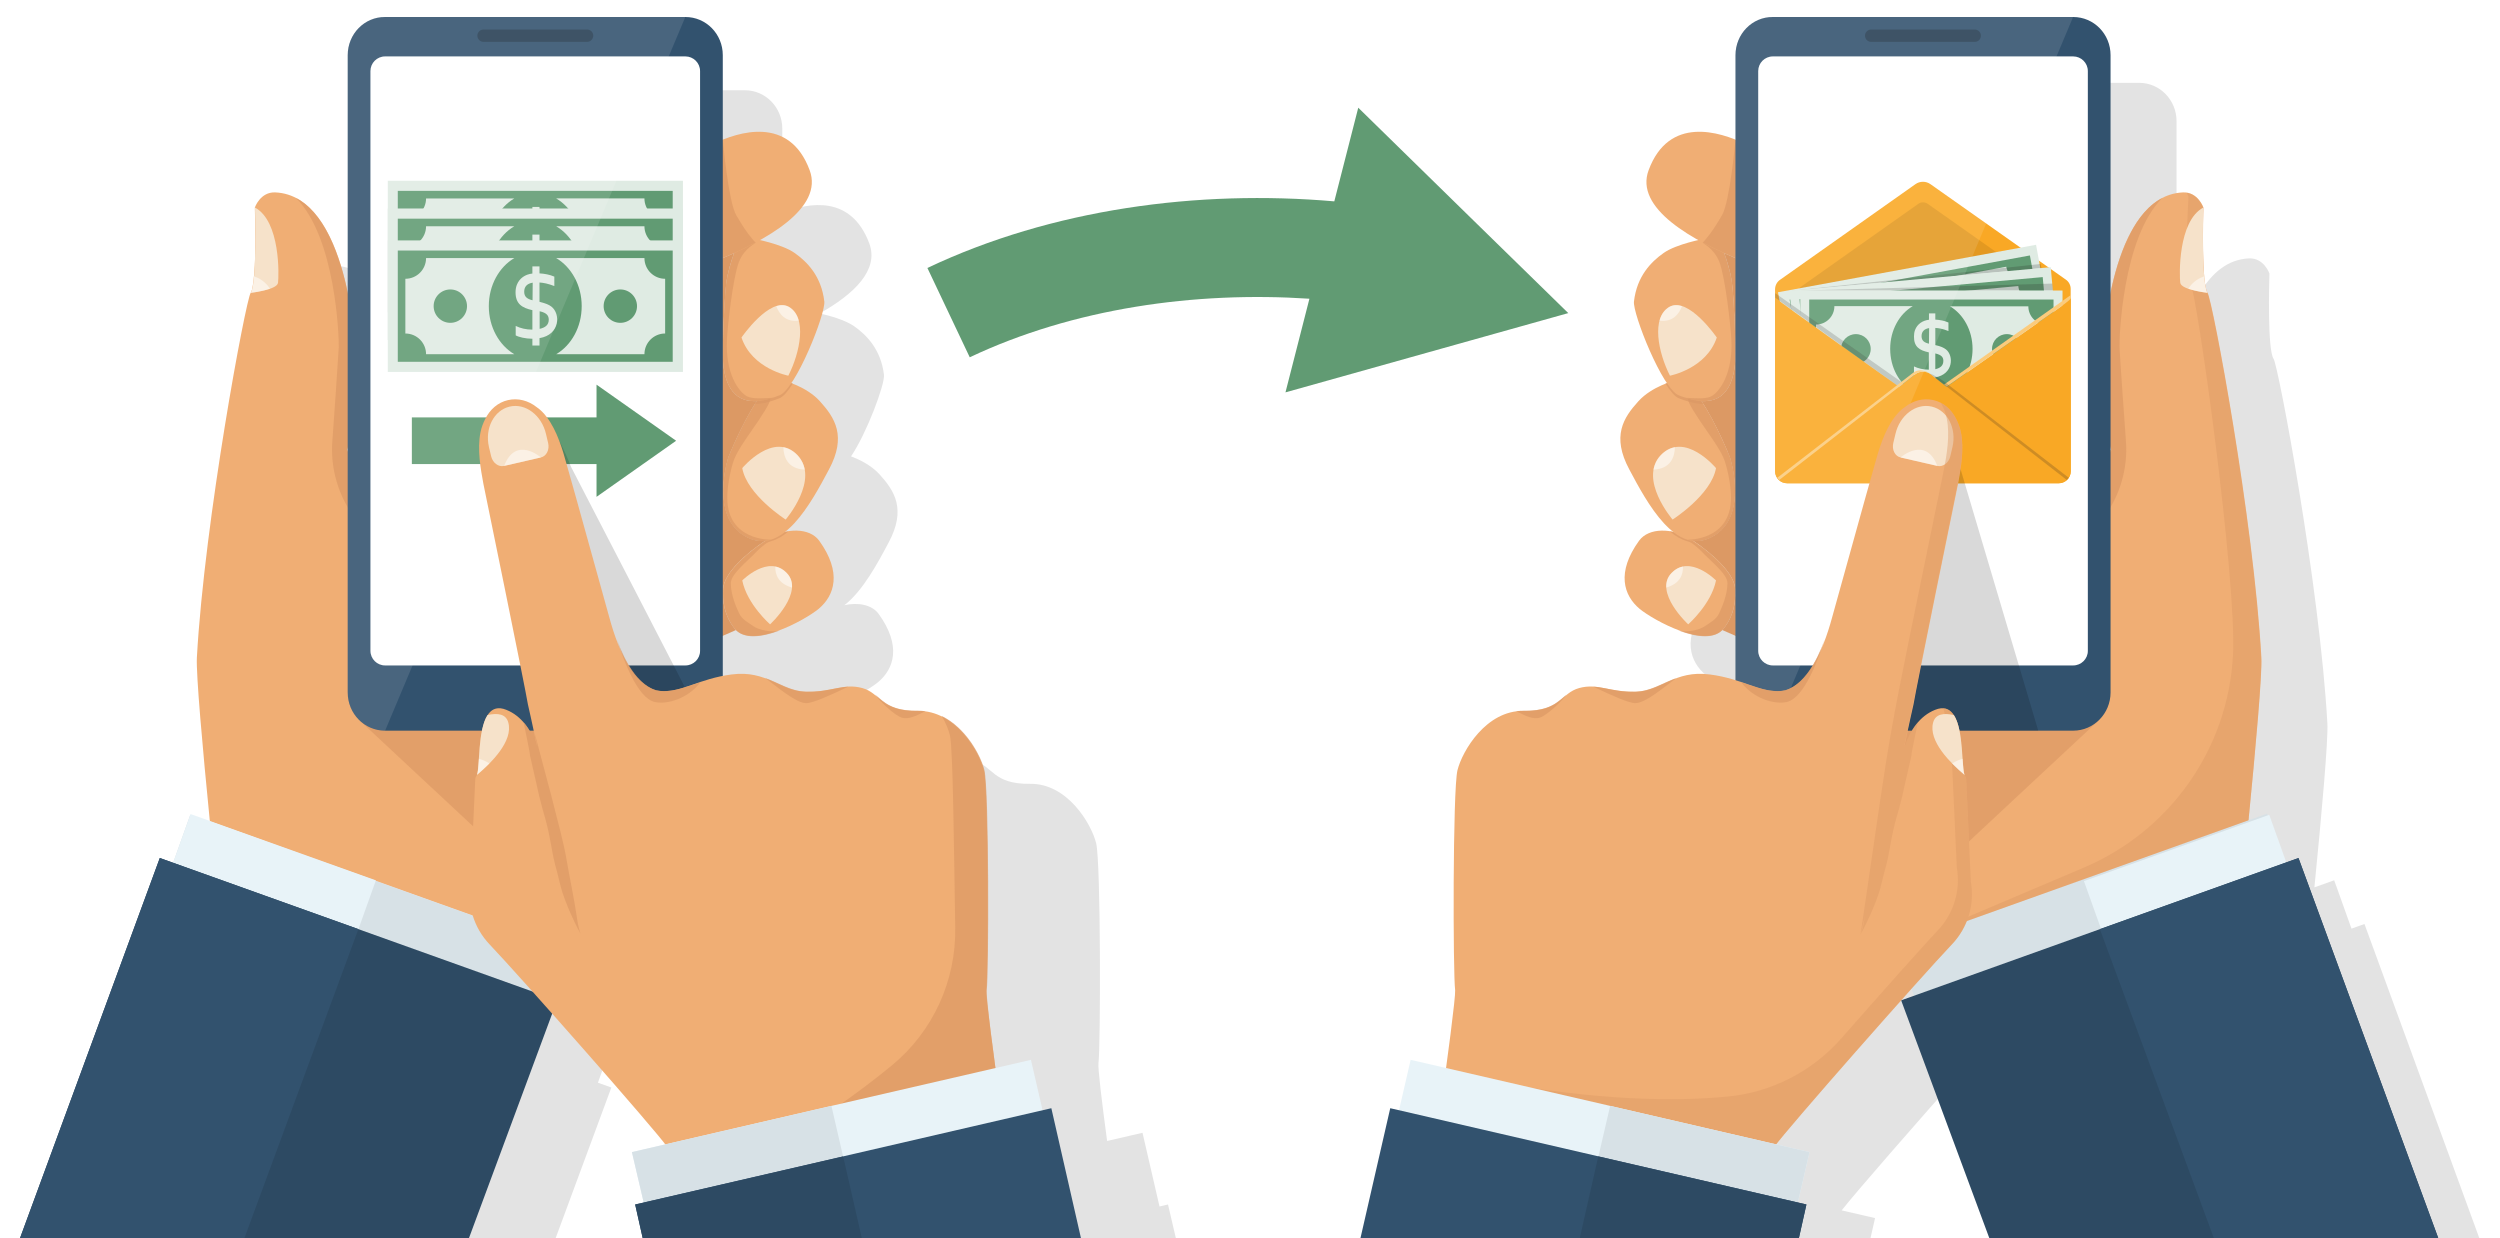 <?xml version="1.0" encoding="utf-8"?>
<!-- Generator: Adobe Illustrator 25.0.0, SVG Export Plug-In . SVG Version: 6.00 Build 0)  -->
<svg version="1.1" id="Ńëîé_1" xmlns="http://www.w3.org/2000/svg" xmlns:xlink="http://www.w3.org/1999/xlink" x="0px" y="0px"
	 viewBox="0 0 1617.7 801.3" style="enable-background:new 0 0 1617.7 801.3;" xml:space="preserve">
<style type="text/css">
	.st0{fill:#FFFFFF;}
	.st1{opacity:0.11;}
	.st2{fill:#F0AE74;}
	.st3{opacity:0.67;fill:#DC9964;}
	.st4{fill:#F6E2CA;}
	.st5{opacity:0.51;fill:#FFFFFF;}
	.st6{fill:#D7E1E6;}
	.st7{fill:#E8F3F8;}
	.st8{fill:#2D4A63;}
	.st9{fill:#32526E;}
	.st10{fill:#DC9964;}
	.st11{filter:url(#Adobe_OpacityMaskFilter);}
	.st12{filter:url(#Adobe_OpacityMaskFilter_1_);}
	.st13{mask:url(#SVGID_1_);fill:url(#SVGID_2_);}
	.st14{fill:url(#SVGID_3_);}
	.st15{fill:#DFEBE3;}
	.st16{fill:#619B73;}
	.st17{fill:#263E53;}
	.st18{opacity:0.11;fill:#FFFFFF;}
	.st19{opacity:0.15;}
	.st20{opacity:0.42;fill:#DC9964;}
	.st21{fill:#F9A825;}
	.st22{fill:#E39921;}
	.st23{opacity:0.2;fill:#231F20;}
	.st24{fill:#FBCB7C;}
	.st25{filter:url(#Adobe_OpacityMaskFilter_2_);}
	.st26{filter:url(#Adobe_OpacityMaskFilter_3_);}
	.st27{mask:url(#SVGID_4_);fill:url(#SVGID_5_);}
	.st28{fill:url(#SVGID_6_);}
</style>
<rect x="-104.7" y="-398.7" class="st0" width="1800" height="1200"/>
<g>
	<path class="st1" d="M760.9,801.3H483.2l-1.9-8.4l21.6-5c-10.4-13.6-75.9-88.1-104.5-119.4l-11.5,32.1l8.7,3.1l-36.1,97.6H68.8
		l69.6-189.7l8.7,3.1l14.5-40.4l12.8,4.6c-4.7-47.3-9-95.5-8.4-106.1c5-89.2,31.6-231.1,34.9-235.9h0c4-6,2.9-48.2,2.7-55.2
		c0,0,3.5-10.2,13.2-9.8c27.6,1.2,40.7,35.5,46.9,64.9V83.1c0-8.5,4.2-16.1,10.7-20.5v0c4.1-2.6,8.1-4.2,13.5-4.2H482
		c13.4,0,24.2,11.1,24.2,24.8v54.6c17.5-7,44.6-11.6,56.3,19.7c6.4,17.2-9.8,32.8-32.1,45.3c5.8,1.3,16.5,4.2,22.3,8.3
		c8.1,5.7,17.3,15,19.3,31.4c0.7,6.1-11.1,37.7-21.3,52.8c5,1.9,12.8,5.5,18.4,11.6c9.7,10.7,17.5,22.6,5.9,44.2
		c-7,13.2-16.7,31.3-28.6,40.5c8.6-1.9,17.7-0.5,22.2,5.7c14.8,20.5,10,35.4-0.4,44.1c-8.6,7.1-41.7,25.5-53.5,13.6c0,0,0,0,0,0
		l-8.5,3.7v15.2c3.5,6.8,6.7,13,9.3,18.1c8.4-2.7,17.7-6.7,30.7-8.4c22.6-2.9,31.2,10.8,47.7,11.2c16.5,0.4,24.5-5.7,36.6-2.4
		c12.1,3.3,11.8,15.1,36,14.8c24.2-0.4,39.7,25.9,42.8,38.4c3.1,12.6,2.9,132.3,1.5,142.4c-0.4,3.2,2,23.6,5.6,50.3l22.9-5.3
		l11,47.7l5.5-1.3L760.9,801.3z"/>
	<g>
		<g>
			<g>
				<path class="st2" d="M447.3,466.2c-3.1,13.5-6.4,25.2-9,29.4c-5.4,8.7-49.8,73.8-80.4,115.4l-222.1-79.5
					c-4.7-47.3-9-95.5-8.4-106.1c5-89.2,31.6-231.1,34.8-235.9h0c0.1-0.2,0.2-0.4,0.4-0.7c0.6-1.4,1-3.7,1.4-6.7
					c0,0,0.9-7.5,1.1-16.5c0.3-13.7-0.2-31-0.2-31.3c0,0,3.5-10.2,13.2-9.8c46.9,2,52.2,99.8,51.9,106.8c-0.2,5-1.9,33.5-2.9,49.6
					c-1.5,6.2-2.6,10.6-2.6,10.8l6.6-6.1v162.5c0,10.2,8.1,18.6,18,18.6h194.3C444.8,466.7,446.1,466.5,447.3,466.2z"/>
				<path class="st3" d="M447.3,466.2c-3,12.9-6.1,24-8.7,28.7c-0.1,0.2-0.3,0.5-0.4,0.7c0,0,0,0.1-0.1,0.1
					c-5.1,8-39.3,58.4-68.2,98.5L232.7,466.2c0.7,0.4,16.5,0.5,16.5,0.5h194.3C444.8,466.7,446.1,466.5,447.3,466.2L447.3,466.2z"/>
				<path class="st3" d="M231.2,298.9v38.4c-12-15-17.7-33.9-16.1-52.6c0.1-0.2,3.9-55,4.1-60c0.2-5.7-1.8-71-27.8-96.7
					c34.7,17.7,39,97.1,38.7,103.4c-0.2,5-1.9,33.5-2.9,49.6c-1.5,6.2-2.6,10.6-2.6,10.8L231.2,298.9z"/>
				<path class="st4" d="M179.9,183c-0.6,4.6-17.6,6.5-17.6,6.5c4.1-6.1,2.7-55.2,2.7-55.2C181.5,143.2,180.5,178.4,179.9,183z"/>
				<path class="st5" d="M174.7,186.8c-5.2,1.8-12.4,2.7-12.4,2.7c1-1.5,1.7-5.5,2.1-10.7C167.6,179.9,171.6,182.1,174.7,186.8z"/>
				<g>
					
						<rect x="99.8" y="567.1" transform="matrix(0.942 0.337 -0.337 0.942 220.235 -40.613)" class="st6" width="254.7" height="93.9"/>
					
						<rect x="120.2" y="528.9" transform="matrix(0.337 -0.942 0.942 0.337 -447.067 550.204)" class="st7" width="93.9" height="127.3"/>
					<polygon class="st8" points="360.5,647.3 303.4,801.3 12.9,801.3 103.4,555.2 					"/>
					<polygon class="st9" points="231.9,601.2 158.1,801.3 12.9,801.3 103.4,555.2 					"/>
				</g>
			</g>
			<g>
				<g>
					<path class="st2" d="M487.8,154.5c0,0,18.1,3.3,26.4,9.2c8.1,5.7,17.3,15,19.2,31.4c0.9,7.8-18.4,56.6-29,60.7
						c-10.7,4.1-38.5,13.9-36.7-32.6c0.9-23.2,1.4-34.9,2.5-41.7s5-19.4,6.6-21.4C480.8,155.2,487.8,154.5,487.8,154.5z"/>
					<path class="st2" d="M507.1,246.3c0,0,14.6,3.6,23.4,13.3c9.7,10.7,17.5,22.6,5.9,44.2c-11.5,21.6-30.2,56.6-53.9,43.5
						c-23.7-13-11.3-51.2-11.3-51.2S492.9,241.3,507.1,246.3z"/>
					<path class="st4" d="M480.3,302.9c0,0,20.4-24.4,35.7-8.3c14.8,15.5-7.6,41.6-7.6,41.6S483.4,320.3,480.3,302.9z"/>
					<path class="st5" d="M520.8,303.9c-11.3-0.5-13.8-8.4-13.9-14.6c3.1,0.6,6.3,2.2,9.2,5.2C518.7,297.4,520.2,300.6,520.8,303.9z
						"/>
					<path class="st4" d="M479.8,218.4c0,0,18.3-26.6,30.5-19.9c12.2,6.7,7.4,29.8-0.2,44.6C510.2,243.1,486.6,238.7,479.8,218.4z"
						/>
					<path class="st5" d="M516.9,207.5c-8.6,1.1-12.7-4.3-14.6-9.4c2.8-0.9,5.6-0.9,8.1,0.4C513.7,200.4,515.8,203.6,516.9,207.5z"
						/>
					<path class="st2" d="M461.5,169.5V93.1c16.5-8,49.3-18.3,62.4,17C533.1,134.6,496.3,155.7,461.5,169.5z"/>
					<g>
						<path class="st2" d="M497.8,348.2c10.5-6.4,25.9-7.1,32.3,1.7c14.8,20.5,10,35.4-0.4,44.1c-8.9,7.3-43.6,26.6-54.5,12.5
							c-6.5-8.5-7.7-17.4-7.3-25.4C468.4,370,485.6,355.7,497.8,348.2z"/>
						<path class="st4" d="M480.3,375.6c0,0,17-17.2,28.8-4.8c11.8,12.4-10.8,33.2-10.8,33.2S483.4,391,480.3,375.6z"/>
						<path class="st5" d="M512.5,380.2c-8.8-2.5-11-8.3-10.8-13.6c2.6,0.5,5.1,1.8,7.4,4.2C511.8,373.6,512.7,376.8,512.5,380.2z"
							/>
					</g>
					<path class="st3" d="M498.1,259.7c-1.2,3.3-4.3,7.9-7.5,12.8c-5.1,7.6-12.4,17.2-15.3,24.2c-1.8,4.2-4.7,16.3-4.7,25.3
						c0,28.1,28.2,27.2,28.2,27.2c-0.9,0.5-2.4,0.5-3.7,0.8c-4,0.5-8.2-0.3-12.6-2.7c-23.7-13-11.3-51.2-11.3-51.2
						s8.6-21.7,18.5-36.5c3.2-0.2,6.3-0.9,9-1.7C498.6,258.3,498.4,259,498.1,259.7z"/>
					<path class="st3" d="M499,257.9l-0.3,0c-2.8,0.8-5.7,1.4-8.9,1.6c-11.3,0.7-23.2-5.3-22.1-36.3c0.9-23.2,1.4-34.9,2.5-41.7
						c0.7-4.9,3-12.9,4.8-17.7c4.8-2.2,9.5-4.5,14-6.9c0.5,0.5-7.1,3.2-10.8,12.5c-3.9,9.9-7.4,41.6-7.8,50.2
						c-1.2,22.3,7.8,34.2,13.1,36.9c3.7,1.8,10,1.2,16.8,0.9C500.4,257.4,499,257.7,499,257.9z"/>
					<path class="st3" d="M488.9,156.9c-4.5,2.4-9.2,4.7-14,6.9c-4.5,2-9,3.9-13.4,5.7V148c2.8-26.1,6.1-57,6.2-57.7
						c0.1,0.8,3.6,40.1,8.7,48.9c3.8,6.5,6.8,11.2,10.4,15.4C487.4,155.4,488.1,156.2,488.9,156.9z"/>
					<path class="st3" d="M513,248.2c-3.1,5-6.1,8.5-8.6,9.5c-3.8,1.5-9.9,3.7-16,3.8c0.4-0.7,0.9-1.4,1.3-2
						c5.6-0.3,11.1-2.3,14.7-3.7c2.3-0.9,4.9-3.8,7.6-7.9C512.3,248,512.7,248.1,513,248.2z"/>
					<path class="st3" d="M487.7,405.3c-3.1-2.2-7.6-4.4-9.4-8.4c-1.9-4-5.3-11.7-5.4-19.4c-0.1-6.1,11-14.4,17.1-21
						c1.1-1.1,2.8-2.6,4.6-4c1.3-1.1,2.8-1.9,4.4-2.3c4-1.1,7.7-3.4,11.3-6.4c-0.8,0.1-1.6,0.3-2.4,0.5c-3.2,2.5-6.5,4.3-10,5.2
						c-0.4,0.1-0.7,0.2-1.1,0.3c-0.5,0.1-1.1,0.2-1.6,0.3c-0.4,0.3-0.9,0.6-1.3,0.9c0,0-0.1,0.1-0.1,0.1l0,0
						c-11.6,7.8-25.3,20.3-25.8,30.2c-0.4,8,0.7,17,7.3,25.4c5.7,7.4,17.9,5.6,29.5,1.2C499.4,409.6,490.7,407.5,487.7,405.3z"/>
				</g>
				<path class="st10" d="M467.9,381.1c-0.4,8,0.7,17,7.3,25.4c0.3,0.4,0.7,0.8,1,1.2l-14.6,6.4V169.5c4.5-1.8,9-3.7,13.4-5.7
					c-1.8,4.8-4.1,12.8-4.8,17.7c-1,6.7-1.6,18.4-2.5,41.7c-1.2,31,10.8,37,22.1,36.3c-9.9,14.8-18.5,36.5-18.5,36.5
					s-12.4,38.2,11.3,51.2c4.4,2.4,8.6,3.2,12.6,2.7C483.3,357.7,468.4,370.8,467.9,381.1z"/>
			</g>
		</g>
		<g>
			<path class="st9" d="M225,35.7v412.4c0,13.7,10.8,24.7,24.2,24.7h194.3c13.4,0,24.2-11.1,24.2-24.7V35.7
				c0-13.7-10.8-24.7-24.2-24.7H249.2C235.8,10.9,225,22,225,35.7z"/>
			<path class="st0" d="M443.5,430.6H249.2c-5.2,0-9.5-4.2-9.5-9.5V46c0-5.2,4.2-9.5,9.5-9.5h194.3c5.2,0,9.5,4.2,9.5,9.5v375.2
				C453,426.4,448.7,430.6,443.5,430.6z"/>
			<g>
				<defs>
					<filter id="Adobe_OpacityMaskFilter" filterUnits="userSpaceOnUse" x="266.5" y="248.9" width="170.9" height="72.5">
						<feFlood  style="flood-color:white;flood-opacity:1" result="back"/>
						<feBlend  in="SourceGraphic" in2="back" mode="normal"/>
					</filter>
				</defs>
				<mask maskUnits="userSpaceOnUse" x="266.5" y="248.9" width="170.9" height="72.5" id="SVGID_1_">
					<g class="st11">
						<defs>
							<filter id="Adobe_OpacityMaskFilter_1_" filterUnits="userSpaceOnUse" x="266.5" y="248.9" width="170.9" height="72.5">
								<feFlood  style="flood-color:white;flood-opacity:1" result="back"/>
								<feBlend  in="SourceGraphic" in2="back" mode="normal"/>
							</filter>
						</defs>
						<mask maskUnits="userSpaceOnUse" x="266.5" y="248.9" width="170.9" height="72.5" id="SVGID_1_">
							<g class="st12">
							</g>
						</mask>
						<linearGradient id="SVGID_2_" gradientUnits="userSpaceOnUse" x1="266.514" y1="285.209" x2="437.464" y2="285.209">
							<stop  offset="0" style="stop-color:#000000"/>
							<stop  offset="0.25" style="stop-color:#404040"/>
							<stop  offset="0.5" style="stop-color:#808080"/>
							<stop  offset="0.75" style="stop-color:#BFBFBF"/>
							<stop  offset="1" style="stop-color:#F2F2F2"/>
						</linearGradient>
						<polygon class="st13" points="437.5,285.2 386,248.9 386,270.1 266.5,270.1 266.5,300.3 386,300.3 386,321.5 						"/>
					</g>
				</mask>
				<linearGradient id="SVGID_3_" gradientUnits="userSpaceOnUse" x1="266.514" y1="285.209" x2="437.464" y2="285.209">
					<stop  offset="0" style="stop-color:#619B73"/>
					<stop  offset="0.25" style="stop-color:#619B73"/>
					<stop  offset="0.5" style="stop-color:#619B73"/>
					<stop  offset="0.75" style="stop-color:#619B73"/>
					<stop  offset="1" style="stop-color:#619B73"/>
				</linearGradient>
				<polygon class="st14" points="437.5,285.2 386,248.9 386,270.1 266.5,270.1 266.5,300.3 386,300.3 386,321.5 				"/>
			</g>
			<g>
				<g>
					
						<rect x="250.8" y="117" transform="matrix(-1 -1.224647e-16 1.224647e-16 -1 692.721 319.068)" class="st15" width="191" height="85.1"/>
					
						<ellipse transform="matrix(0.707 -0.707 0.707 0.707 4.751 330.538)" class="st16" cx="401.4" cy="159.5" rx="10.8" ry="10.8"/>
					
						<ellipse transform="matrix(0.735 -0.678 0.678 0.735 -30.977 239.791)" class="st16" cx="291.4" cy="159.5" rx="10.8" ry="10.8"/>
					<path class="st16" d="M257.4,123.5l0,72l177.9,0l0-72L257.4,123.5z M332.8,190.6l-57.1,0c0-7.4-6-13.4-13.4-13.4l0-35.4
						c7.4,0,13.4-6,13.4-13.4l57.1,0c-9.8,5.8-16.5,17.5-16.5,31.1C316.3,173.1,323,184.9,332.8,190.6z M349.1,180.3l0,4.8l-4.6,0
						l0-4.4c-4.4,0-9-1.1-10.8-2.2l0-6.1c3,1.5,6.7,2.4,10.8,2.4l0-12.6c-6.8-1.5-10.9-4.1-10.9-11.6c0-1.7,0.3-3.3,0.8-4.7
						c1.7-4.4,5.5-6.9,10.1-7.4l0-4.6l4.6,0l0,4.5c3.3,0.2,6.6,0.8,9.6,2.1l0,6.1c-4.2-1.6-6.9-2.1-9.6-2.3l0,12.5
						c4,1,6,1.8,7.7,3.1C362.8,164.4,362.5,178,349.1,180.3z M417,190.6l-57.1,0c9.8-5.8,16.5-17.5,16.5-31.1s-6.7-25.3-16.5-31.1
						l57.1,0c0,7.4,6,13.4,13.4,13.4l0,35.4C423,177.2,417,183.2,417,190.6z M349.2,162.8l0,11.4c3.5-0.8,5.9-2.4,5.9-6
						C355,165.9,354.1,164,349.2,162.8z M344.7,144.3c-3.6,0.6-5.5,2.5-5.5,5.9c0,3.3,2,4.7,5.4,5.5L344.7,144.3z"/>
				</g>
				<g>
					
						<rect x="250.8" y="134.9" transform="matrix(-1 -1.224647e-16 1.224647e-16 -1 692.721 354.916)" class="st15" width="191" height="85.1"/>
					
						<ellipse transform="matrix(0.973 -0.231 0.231 0.973 -30.123 97.438)" class="st16" cx="401.4" cy="177.5" rx="10.8" ry="10.8"/>
					
						<ellipse transform="matrix(0.971 -0.238 0.238 0.971 -33.851 74.403)" class="st16" cx="291.4" cy="177.5" rx="10.8" ry="10.8"/>
					<path class="st16" d="M257.4,141.5l0,72l177.9,0l0-72L257.4,141.5z M332.8,208.6l-57.1,0c0-7.4-6-13.4-13.4-13.4l0-35.4
						c7.4,0,13.4-6,13.4-13.4l57.1,0c-9.8,5.8-16.5,17.5-16.5,31.1C316.3,191,323,202.8,332.8,208.6z M349.1,198.2l0,4.8l-4.6,0
						l0-4.4c-4.4,0-9-1.1-10.8-2.2l0-6.1c3,1.5,6.7,2.4,10.8,2.4l0-12.6c-6.8-1.5-10.9-4.1-10.9-11.6c0-1.7,0.3-3.3,0.8-4.7
						c1.7-4.4,5.5-6.9,10.1-7.4l0-4.6l4.6,0l0,4.5c3.3,0.2,6.6,0.8,9.6,2.1l0,6.1c-4.2-1.6-6.9-2.1-9.6-2.3l0,12.5
						c4,1,6,1.8,7.7,3.1C362.8,182.3,362.5,196,349.1,198.2z M417,208.6l-57.1,0c9.8-5.8,16.5-17.5,16.5-31.1
						c0-13.6-6.7-25.3-16.5-31.1l57.1,0c0,7.4,6,13.4,13.4,13.4l0,35.4C423,195.2,417,201.2,417,208.6z M349.2,180.8l0,11.4
						c3.5-0.8,5.9-2.4,5.9-6C355,183.8,354.1,181.9,349.2,180.8z M344.7,162.2c-3.6,0.6-5.5,2.5-5.5,5.9c0,3.3,2,4.7,5.4,5.5
						L344.7,162.2z"/>
				</g>
				<g>
					
						<rect x="250.8" y="155.5" transform="matrix(-1 -5.234714e-07 5.234714e-07 -1 692.721 396.166)" class="st15" width="191" height="85.1"/>
					<circle class="st16" cx="401.4" cy="198.1" r="10.8"/>
					<circle class="st16" cx="291.4" cy="198.1" r="10.8"/>
					<path class="st16" d="M257.4,162.1l0,72l177.9,0l0-72L257.4,162.1z M332.8,229.2l-57.1,0c0-7.4-6-13.4-13.4-13.4l0-35.4
						c7.4,0,13.4-6,13.4-13.4l57.1,0c-9.8,5.8-16.5,17.5-16.5,31.1C316.3,211.7,323,223.4,332.8,229.2z M349.1,218.8l0,4.8l-4.6,0
						l0-4.4c-4.4,0-9-1.1-10.8-2.2l0-6.1c3,1.5,6.7,2.4,10.8,2.4l0-12.6c-6.8-1.5-10.9-4.1-10.9-11.6c0-1.7,0.3-3.3,0.8-4.7
						c1.7-4.4,5.5-6.9,10.1-7.4l0-4.6l4.6,0l0,4.5c3.3,0.2,6.6,0.8,9.6,2.1l0,6.1c-4.2-1.6-6.9-2.1-9.6-2.3l0,12.5
						c4,1,6,1.8,7.7,3.1C362.8,203,362.5,216.6,349.1,218.8z M417,229.2l-57.1,0c9.8-5.8,16.5-17.5,16.5-31.1s-6.7-25.3-16.5-31.1
						l57.1,0c0,7.4,6,13.4,13.4,13.4l0,35.4C423,215.8,417,221.8,417,229.2z M349.2,201.4l0,11.4c3.5-0.8,5.9-2.4,5.9-6
						C355,204.4,354.1,202.5,349.2,201.4z M344.7,182.9c-3.6,0.6-5.5,2.5-5.5,5.9c0,3.3,2,4.7,5.4,5.5L344.7,182.9z"/>
				</g>
			</g>
			<path class="st17" d="M379.9,27.1h-67c-2.2,0-4-1.8-4-4l0,0c0-2.2,1.8-4,4-4h67c2.2,0,4,1.8,4,4l0,0
				C383.8,25.4,382,27.1,379.9,27.1z"/>
			<path class="st18" d="M443.5,10.9L249.2,472.8c-13.3,0-24.2-11.1-24.2-24.7V35.7c0-13.7,10.8-24.8,24.2-24.8H443.5z"/>
		</g>
	</g>
	<g>
		<path class="st19" d="M451.2,460.6l-70.2,9.3c-12.4-49.5-66.4-164.5-64.8-172.3c0,0,6.5-33.2,13.1-34.7c6.5-1.5,15.7,2.3,21.1,6.5
			c2.5,1.7,10.3,10.1,19.1,32.7C369.4,302,448.3,454.1,451.2,460.6z"/>
		<g>
			<path class="st2" d="M648.9,725.7l-199.4,46.1c-8.9-18.1-13-22.7-18.1-30.1c-7.2-10.4-94.4-109.4-114.6-130.6
				c-10.3-10.8-14.8-25.9-12.3-40.6l3-65.5c0-1.3,0.3-2.3,0.8-3c3.4-4.5-1.7-51.2,19.3-42.7c10,4,16,13.1,19.9,23.9
				c-2.7-13.5-5.9-27.4-5.9-27.4c-1.5-9.7-28.8-142.7-28.8-142.7c-1.8-9.7-4.1-22.5-1.9-33.3c0,0,0,0,0,0c0.6-3.1,1.7-6,3.1-8.7
				c3-6.1,8.1-10.7,14.7-12.2c6.5-1.5,13.2,0.3,18.5,4.5c2.5,1.7,4.7,3.9,6.6,6.5c0,0,0,0,0,0c6.7,8.8,10.3,21.2,12.9,30.7
				c0.4,1.5,4.2,14.9,6.2,22c5.8,20.8,16.5,59.3,21.4,77c3.2,11.8,7.2,22.4,12.2,30.7c5,8.3,10.9,14.2,18,16.4l2.6,0.4
				c13.7,1.3,25.1-8,46.5-10.7c22.6-2.9,31.2,10.8,47.7,11.2c16.5,0.5,24.5-5.7,36.6-2.4c12.1,3.3,11.7,15.1,36,14.8
				c24.2-0.4,39.7,25.9,42.8,38.4c3.1,12.6,2.9,132.3,1.5,142.4C637.9,645.2,643,683.8,648.9,725.7z"/>
			<path class="st3" d="M639.8,727.8l-170.2,39.4c-1.7-3.5,4-9.5,20.3-18.7c37.2-20.9,66-41.7,87.2-59.1
				c26.6-21.9,41.6-54.8,41-89.2c-0.8-48.5-1.4-115.8-3.4-124.2c-0.8-3.5-2.6-8-5.3-12.7c15.5,7.5,25.2,25.3,27.6,35
				c3.1,12.6,2.9,132.3,1.5,142.4c-0.5,4.1,3.7,37,9,74.9C648.1,719.5,645.2,723.7,639.8,727.8z"/>
			<path class="st4" d="M350,296c3.6-0.8,5.7-5,4.7-9.3l-1.4-5.9c-2.8-12.1-13.3-20.1-23.5-17.7l0,0c-10.2,2.4-16.2,14.1-13.4,26.2
				l1.4,5.9c1,4.3,4.7,7.1,8.3,6.3L350,296z"/>
			<path class="st5" d="M350,296l-23.8,5.5C333.8,281.7,350,296,350,296z"/>
			<path class="st4" d="M308.6,501.4c2-5.1,0.4-28.8,6.9-38.7c6.6-1.5,11.9-0.7,13.4,4.8C332.3,479.5,317.7,493.9,308.6,501.4z"/>
			<path class="st5" d="M316.7,494c-2.8,2.8-5.6,5.3-8,7.4c0.7-1.7,0.9-5.7,1.2-10.4C311.8,491.5,314.2,492.4,316.7,494z"/>
			<path class="st3" d="M427.4,447.1l-1-0.1c-1.2-0.2-2.4-0.5-3.5-0.9c-10.2-4.3-17.9-16.5-23.7-32.2c3.8,11.5,12.9,38,24.7,40.4
				c8.2,1.7,21.6-2.5,29.3-12.8C443.5,444.6,435.9,447.8,427.4,447.1z"/>
			<path class="st3" d="M366.1,553.4c2.4,14.2,5.7,29.5,7,39c1.1,8.4,2.5,11.7,2.8,12.3c-0.9-1.6-10.4-19.3-13.5-32.7
				c-3.3-14.1-3.2-10.3-5.9-25.7c-2.7-15.4-5-20-7.6-31.2c-2.2-9.4-4.1-18.4-6-26.4c0.3-0.4-2.1-11.3-4.1-21.4
				c3.8,4.4,6.7,9.9,8.9,15.9c-0.6-2.9-1.2-5.8-1.8-8.6c0.3,0.9,0.5,1.4,0.6,1.7C350,489.6,364,541.1,366.1,553.4z"/>
			<path class="st3" d="M598.8,460.2c-0.6,0.3-1.1,0.5-1.6,0.8c-4.1,2.1-9.5,4.8-13.9,3.3c-4.8-1.6-14.8-11.3-17.1-14.9
				c5.8,4.7,10.5,10.8,28,10.5C595.8,459.9,597.3,460,598.8,460.2z"/>
			<path class="st3" d="M549,444.3c-11.5,5.5-23.4,10.9-27.5,10.7c-6.6-0.2-18.5-10.4-26.4-16.3c9.3,3.3,16.5,8.6,26.6,8.9
				C533.6,447.9,541.1,444.8,549,444.3z"/>
			<g>
				<polygon class="st7" points="682.3,751.7 553.2,781.5 531.3,786.6 418.5,786.6 408.9,745.5 538,715.6 667.1,685.8 				"/>
				<polygon class="st6" points="553.2,781.5 531.3,786.6 418.5,786.6 408.9,745.5 538,715.6 				"/>
				<polygon class="st9" points="699.5,801.3 415.9,801.3 411,779.4 680.3,717.1 				"/>
				<polygon class="st8" points="557.7,801.3 415.9,801.3 411,779.4 545.6,748.3 				"/>
			</g>
		</g>
	</g>
</g>
<g>
	<path class="st1" d="M1530,597.9l-8.4,3l-11.2-31.3l-12.8,4.6c4.7-47.3,9-95.5,8.4-106.1c-5-89.2-31.7-231.1-34.8-235.9h0
		c-4-5.8-2.9-48.2-2.7-55.2c0,0-3.5-10.2-13.2-9.8c-27.6,1.2-40.8,35.5-46.9,65V78.4c0-13.7-10.8-24.8-24.2-24.8h-194.3
		c-13.3,0-24.2,11.1-24.2,24.8v54.7c-17.5-7-44.6-11.6-56.3,19.7c-6.4,17.2,9.8,32.8,32.1,45.3c-5.8,1.3-16.5,4.2-22.3,8.3
		c-8.1,5.8-17.3,15-19.2,31.4c-0.7,6.1,11.1,37.7,21.3,52.8c-5,1.9-12.8,5.6-18.4,11.6c-9.7,10.7-17.5,22.6-5.9,44.2
		c7,13.2,16.7,31.3,28.6,40.5c-0.1,0-2.3-0.4-2.4-0.5c0,0,0,0,0,0c-7.9-1.2-15.8,0.5-19.9,6.2c-14.8,20.5-10,35.4,0.4,44.1
		c9,7.5,43.1,26.2,54.2,12.8c-0.2,0.2-0.5,0.6-0.8,0.9l8.4,3.7v28.8c-39.3-12.2-43.9,6.9-64.8,7.4c-16.5,0.5-24.5-5.7-36.6-2.4
		c-12.1,3.3-11.7,15.1-36,14.8c-24.2-0.4-39.7,25.9-42.8,38.4c-3.1,12.6-2.9,132.3-1.5,142.4c0.4,3.1-2,23.6-5.6,50.3l-22.9-5.3
		l-7.6,32.7l-5.7-1.3l-9.5,41.5h277.8l3-13.2l-21.6-5c8.1-10.5,49.4-57.8,80.8-93.1l41.2,111.3h290.7L1530,597.9z M1125.6,387
		C1125.6,387,1125.6,387,1125.6,387C1125.6,387,1125.6,387,1125.6,387C1125.6,387,1125.6,387,1125.6,387z"/>
	<g>
		<g>
			<g>
				<g>
					<path class="st2" d="M1143.4,466.2c3.1,13.5,6.4,25.2,9,29.4c5.4,8.7,49.8,73.8,80.4,115.4l222.1-79.5
						c4.7-47.3,9-95.5,8.4-106.1c-5-89.2-31.6-231.1-34.8-235.9h0c-4-5.8-2.9-48.2-2.7-55.2c0,0-3.5-10.2-13.2-9.8
						c-46.9,2-52.2,99.8-51.9,106.8c0.2,5,1.9,33.5,2.9,49.6c1.5,6.2,2.6,10.6,2.6,10.8l-6.6-6.1v162.5c0,10.2-8.1,18.6-18,18.6
						h-194.3C1145.9,466.7,1144.6,466.5,1143.4,466.2z"/>
					<path class="st20" d="M1454.9,531.5L1232.8,611c-0.1-0.1-0.2-0.3-0.3-0.4l115.9-49.2c55.7-23.6,93.3-76.8,96.5-137.3
						c2.6-48.5-23.2-234.3-27.7-241.5h0c-3.8-6-1.5-48.3-1.1-55.2c0,0-0.4-1.2-1.2-2.7c7.8,1.2,10.7,9.6,10.7,9.6
						c-0.2,7-1.3,49.3,2.7,55.2h0c3.2,4.8,29.9,146.7,34.8,235.9C1463.9,435.9,1459.5,484.1,1454.9,531.5z"/>
					<path class="st3" d="M1143.4,466.2c3,12.9,6.1,24,8.7,28.7c0.1,0.2,0.3,0.5,0.4,0.7c0,0,0,0.1,0.1,0.1
						c5.1,8,39.3,58.4,68.2,98.5L1358,466.2c-0.7,0.4-16.5,0.5-16.5,0.5h-194.3C1145.9,466.7,1144.6,466.5,1143.4,466.2
						L1143.4,466.2z"/>
					<path class="st3" d="M1359.5,298.9v38.4c12-15,17.7-33.9,16.1-52.6c-0.1-0.2-3.9-55-4.1-60c-0.2-5.7,1.8-71,27.8-96.7
						c-34.7,17.7-39,97.1-38.7,103.4c0.2,5,1.9,33.5,2.9,49.6c1.5,6.2,2.6,10.6,2.6,10.8L1359.5,298.9z"/>
					<path class="st4" d="M1410.8,183c0.6,4.6,17.6,6.5,17.6,6.5c-4.1-6.1-2.7-55.2-2.7-55.2C1409.2,143.2,1410.2,178.4,1410.8,183z
						"/>
					<path class="st5" d="M1416,186.8c5.2,1.8,12.4,2.7,12.4,2.7c-1-1.5-1.7-5.5-2.1-10.7C1423.1,179.9,1419,182.1,1416,186.8z"/>
					<g>
						
							<rect x="1236.3" y="567.1" transform="matrix(-0.942 0.337 -0.337 -0.942 2854.372 732.506)" class="st6" width="254.7" height="93.9"/>
						
							<rect x="1359.9" y="545.6" transform="matrix(0.942 -0.337 0.337 0.942 -116.422 514.467)" class="st7" width="127.3" height="93.9"/>
						<polygon class="st8" points="1230.2,647.3 1287.3,801.3 1577.8,801.3 1487.3,555.2 						"/>
						<polygon class="st9" points="1358.8,601.2 1432.6,801.3 1577.8,801.3 1487.3,555.2 						"/>
					</g>
				</g>
				<g>
					<g>
						<path class="st2" d="M1102.9,154.5c0,0-18.1,3.3-26.4,9.2c-8.1,5.7-17.3,15-19.2,31.4c-0.9,7.8,18.4,56.6,29,60.7
							s38.5,13.9,36.7-32.6c-0.9-23.2-1.4-34.9-2.5-41.7c-1-6.7-5-19.4-6.6-21.4C1109.9,155.2,1102.9,154.5,1102.9,154.5z"/>
						<path class="st2" d="M1083.6,246.3c0,0-14.6,3.6-23.4,13.3c-9.7,10.7-17.5,22.6-5.9,44.2c11.5,21.6,30.2,56.6,53.9,43.5
							c23.7-13,11.3-51.2,11.3-51.2S1097.8,241.3,1083.6,246.3z"/>
						<path class="st4" d="M1110.4,302.9c0,0-20.4-24.4-35.7-8.3c-14.8,15.5,7.6,41.6,7.6,41.6S1107.3,320.3,1110.4,302.9z"/>
						<path class="st5" d="M1069.9,303.9c11.3-0.5,13.8-8.4,13.9-14.6c-3.1,0.6-6.3,2.2-9.2,5.2
							C1071.9,297.4,1070.5,300.6,1069.9,303.9z"/>
						<path class="st4" d="M1110.9,218.4c0,0-18.3-26.6-30.5-19.9c-12.2,6.7-7.4,29.8,0.2,44.6
							C1080.5,243.1,1104.1,238.7,1110.9,218.4z"/>
						<path class="st5" d="M1073.8,207.5c8.6,1.1,12.7-4.3,14.6-9.4c-2.8-0.9-5.6-0.9-8.1,0.4C1077,200.4,1074.9,203.6,1073.8,207.5
							z"/>
						<path class="st2" d="M1129.2,169.5V93.1c-16.5-8-49.3-18.3-62.4,17C1057.6,134.6,1094.4,155.7,1129.2,169.5z"/>
						<g>
							<path class="st2" d="M1092.9,348.2c-10.5-6.4-25.9-7.1-32.3,1.7c-14.8,20.5-10,35.4,0.4,44.1c8.9,7.3,43.6,26.6,54.5,12.5
								c6.5-8.5,7.7-17.4,7.3-25.4C1122.3,370,1105.1,355.7,1092.9,348.2z"/>
							<path class="st4" d="M1110.4,375.6c0,0-17-17.2-28.8-4.8s10.8,33.2,10.8,33.2S1107.3,391,1110.4,375.6z"/>
							<path class="st5" d="M1078.2,380.2c8.8-2.5,11-8.3,10.8-13.6c-2.6,0.5-5.1,1.8-7.4,4.2C1078.9,373.6,1078,376.8,1078.2,380.2
								z"/>
						</g>
						<path class="st3" d="M1092.6,259.7c1.2,3.3,4.3,7.9,7.5,12.8c5.1,7.6,12.4,17.2,15.3,24.2c1.8,4.2,4.7,16.3,4.7,25.3
							c0,28.1-28.2,27.2-28.2,27.2c0.9,0.5,2.4,0.5,3.7,0.8c4,0.5,8.2-0.3,12.6-2.7c23.7-13,11.3-51.2,11.3-51.2
							s-8.6-21.7-18.5-36.5c-3.2-0.2-6.3-0.9-9-1.7C1092.1,258.3,1092.3,259,1092.6,259.7z"/>
						<path class="st3" d="M1091.7,257.9l0.3,0c2.8,0.8,5.7,1.4,8.9,1.6c11.3,0.7,23.2-5.3,22.1-36.3c-0.9-23.2-1.4-34.9-2.5-41.7
							c-0.7-4.9-3-12.9-4.8-17.7c-4.8-2.2-9.5-4.5-14-6.9c-0.5,0.5,7.1,3.2,10.8,12.5c3.9,9.9,7.4,41.6,7.8,50.2
							c1.2,22.3-7.8,34.2-13.1,36.9c-3.7,1.8-10,1.2-16.8,0.9C1090.3,257.4,1091.7,257.7,1091.7,257.9z"/>
						<path class="st3" d="M1101.8,156.9c4.5,2.4,9.2,4.7,14,6.9c4.5,2,9,3.9,13.4,5.7V148c-2.8-26.1-6.1-57-6.2-57.7
							c-0.1,0.8-3.6,40.1-8.7,48.9c-3.8,6.5-6.8,11.2-10.4,15.4C1103.3,155.4,1102.6,156.2,1101.8,156.9z"/>
						<path class="st3" d="M1077.7,248.2c3.1,5,6.1,8.5,8.6,9.5c3.8,1.5,9.9,3.7,16,3.8c-0.4-0.7-0.9-1.4-1.3-2
							c-5.6-0.3-11.1-2.3-14.7-3.7c-2.3-0.9-4.9-3.8-7.6-7.9C1078.4,248,1078,248.1,1077.7,248.2z"/>
						<path class="st3" d="M1103,405.3c3.1-2.2,7.6-4.4,9.4-8.4s5.3-11.7,5.4-19.4c0.1-6.1-11-14.4-17.1-21c-1.1-1.1-2.8-2.6-4.6-4
							c-1.3-1.1-2.8-1.9-4.4-2.3c-4-1.1-7.7-3.4-11.3-6.4c0.8,0.1,1.6,0.3,2.4,0.5c3.2,2.5,6.5,4.3,10,5.2c0.4,0.1,0.7,0.2,1.1,0.3
							c0.5,0.1,1.1,0.2,1.6,0.3c0.4,0.3,0.9,0.6,1.3,0.9c0,0,0.1,0.1,0.1,0.1l0,0c11.6,7.8,25.3,20.3,25.8,30.2
							c0.4,8-0.7,17-7.3,25.4c-5.7,7.4-17.9,5.6-29.5,1.2C1091.3,409.6,1100,407.5,1103,405.3z"/>
					</g>
					<path class="st10" d="M1122.8,381.1c0.4,8-0.7,17-7.3,25.4c-0.3,0.4-0.7,0.8-1,1.2l14.6,6.4V169.5c-4.5-1.8-9-3.7-13.4-5.7
						c1.8,4.8,4.1,12.8,4.8,17.7c1,6.7,1.6,18.4,2.5,41.7c1.2,31-10.8,37-22.1,36.3c9.9,14.8,18.5,36.5,18.5,36.5
						s12.4,38.2-11.3,51.2c-4.4,2.4-8.6,3.2-12.6,2.7C1107.4,357.7,1122.3,370.8,1122.8,381.1z"/>
				</g>
			</g>
			<g>
				<path class="st9" d="M1123,35.7v412.4c0,13.7,10.8,24.7,24.2,24.7h194.3c13.4,0,24.2-11.1,24.2-24.7V35.7
					c0-13.7-10.8-24.7-24.2-24.7h-194.3C1133.8,10.9,1123,22,1123,35.7z"/>
				<path class="st0" d="M1341.5,430.6h-194.3c-5.2,0-9.5-4.2-9.5-9.5V46c0-5.2,4.2-9.5,9.5-9.5h194.3c5.2,0,9.5,4.2,9.5,9.5v375.2
					C1351,426.4,1346.7,430.6,1341.5,430.6z"/>
				<g>
					<path class="st21" d="M1336.7,180.9l-87.5-61.7c-2.9-2.1-6.9-2.1-9.8,0l-87.5,61.8c-2.1,1.4-3.3,3.8-3.3,6.3
						c0,2.3,0,115.8,0,117.7c0,4.3,3.5,7.7,7.7,7.7h175.9c4.3,0,7.7-3.5,7.7-7.7c0-4.9,0-114.1,0-117.7
						C1340,184.7,1338.8,182.3,1336.7,180.9z"/>
					<path class="st22" d="M1160.2,301.1V196.8c0-4.8,2.3-9.3,6.2-12l74.9-52.9c1.8-1.3,4.3-1.3,6.1,0l74.9,52.8
						c3.9,2.8,6.2,7.2,6.2,12v104.4H1160.2z"/>
					<g>
						
							<rect x="1156.7" y="173.2" transform="matrix(-0.984 0.181 -0.181 -0.984 2500.713 193.851)" class="st15" width="169.7" height="75.6"/>
						<circle class="st16" cx="1289.6" cy="202.2" r="9.6"/>
						
							<ellipse transform="matrix(0.929 -0.37 0.37 0.929 3.388 457.459)" class="st16" cx="1193.4" cy="219.9" rx="9.6" ry="9.6"/>
						<path class="st16" d="M1158,193.9l11.6,62.9l155.5-28.6l-11.6-62.9L1158,193.9z M1234.7,240.4l-49.9,9.2
							c-1.2-6.5-7.4-10.7-13.8-9.5l-5.7-30.9c6.5-1.2,10.7-7.4,9.5-13.9l49.9-9.2c-7.6,6.6-11.6,18-9.4,29.8
							C1217.4,227.8,1225.2,237,1234.7,240.4z M1247.3,228.7l0.8,4.2l-4,0.7l-0.7-3.9c-3.8,0.7-8,0.5-9.8-0.2l-1-5.3
							c2.9,0.8,6.2,1,9.8,0.3l-2-11c-6.2-0.2-10.2-1.8-11.3-8.3c-0.3-1.5-0.3-2.9,0-4.3c0.8-4.1,3.7-6.9,7.6-8.1l-0.7-4l4-0.7
							l0.7,3.9c2.9-0.3,5.9-0.3,8.7,0.3l1,5.4c-3.9-0.7-6.4-0.7-8.8-0.4l2,10.9c3.7,0.2,5.5,0.6,7.2,1.5
							C1256.6,212.7,1258.6,224.6,1247.3,228.7z M1308.2,226.9l-49.9,9.2c7.6-6.6,11.6-17.9,9.4-29.8c-2.2-11.9-9.9-21.1-19.4-24.5
							l49.9-9.2c1.2,6.5,7.4,10.7,13.9,9.5l5.7,30.9C1311.3,214.2,1307.1,220.4,1308.2,226.9z M1244.5,213.5l1.8,10
							c2.9-1.2,4.7-3.1,4.2-6.2C1250.1,215.2,1249,213.7,1244.5,213.5z M1237.6,198c-3.1,1.1-4.4,3.1-3.8,6c0.5,2.9,2.5,3.8,5.6,4
							L1237.6,198z"/>
						<polygon class="st23" points="1320.9,173.5 1158.1,188.3 1320.4,170.8 						"/>
					</g>
					<g>
						
							<rect x="1161.1" y="180.5" transform="matrix(-0.996 9.047969e-02 -9.047969e-02 -0.996 2506.614 322.911)" class="st15" width="169.7" height="75.6"/>
						<circle class="st16" cx="1294.7" cy="213.8" r="9.6"/>
						<circle class="st16" cx="1197.3" cy="222.7" r="9.6"/>
						<path class="st16" d="M1164.4,193.6l5.8,63.7l157.4-14.3l-5.8-63.7L1164.4,193.6z M1236.5,246.9l-50.5,4.6
							c-0.6-6.5-6.4-11.4-12.9-10.8l-2.8-31.3c6.5-0.6,11.4-6.4,10.8-12.9l50.5-4.6c-8.2,5.9-13.2,16.8-12.1,28.8
							C1220.5,232.7,1227.4,242.6,1236.5,246.9z M1250.1,236.4l0.4,4.2l-4,0.4l-0.3-3.9c-3.9,0.3-8-0.2-9.7-1.1l-0.5-5.4
							c2.8,1,6.1,1.5,9.8,1.2l-1-11.2c-6.2-0.8-10-2.8-10.5-9.3c-0.1-1.5,0-3,0.4-4.2c1.2-4,4.3-6.5,8.3-7.4l-0.4-4.1l4-0.4l0.3,3.9
							c2.9-0.1,5.9,0.2,8.7,1.1l0.5,5.4c-3.8-1.1-6.3-1.3-8.7-1.2l1,11.1c3.6,0.5,5.4,1.1,7.1,2.2
							C1260.9,221.3,1261.8,233.3,1250.1,236.4z M1311,240.1l-50.5,4.6c8.2-5.9,13.2-16.8,12.1-28.8c-1.1-12-8-21.9-17.1-26.2
							l50.5-4.6c0.6,6.5,6.4,11.4,12.9,10.8l2.8,31.3C1315.2,227.8,1310.4,233.6,1311,240.1z M1248.7,221l0.9,10.1
							c3-0.9,5-2.6,4.7-5.8C1254.2,223.2,1253.2,221.6,1248.7,221z M1243.3,204.9c-3.2,0.8-4.6,2.7-4.4,5.7c0.3,3,2.2,4,5.3,4.5
							L1243.3,204.9z"/>
						<polygon class="st23" points="1328.4,188 1164.9,188 1328,183.5 						"/>
					</g>
					<g>
						
							<rect x="1164.9" y="188" transform="matrix(-1 -5.892255e-07 5.892255e-07 -1 2499.514 451.589)" class="st15" width="169.7" height="75.6"/>
						<circle class="st16" cx="1298.6" cy="225.8" r="9.6"/>
						<circle class="st16" cx="1200.9" cy="225.8" r="9.6"/>
						<path class="st16" d="M1170.7,193.8l0,64l158.1,0l0-64L1170.7,193.8z M1237.7,253.4l-50.7,0c0-6.6-5.3-11.9-11.9-11.9l0-31.5
							c6.6,0,11.9-5.3,11.9-11.9l50.7,0c-8.7,5.1-14.6,15.6-14.6,27.6C1223.1,237.9,1229,248.3,1237.7,253.4z M1252.2,244.2l0,4.2
							l-4.1,0l0-3.9c-3.9,0-8-0.9-9.6-2l0-5.4c2.7,1.3,6,2.1,9.6,2.1l0-11.2c-6.1-1.3-9.7-3.6-9.6-10.3c0-1.5,0.2-2.9,0.7-4.2
							c1.5-3.9,4.9-6.1,9-6.6l0-4.1l4.1,0l0,4c2.9,0.2,5.9,0.7,8.5,1.9l0,5.5c-3.7-1.4-6.1-1.9-8.5-2l0,11.1
							c3.6,0.8,5.3,1.6,6.9,2.8C1264.3,230.1,1264.1,242.2,1252.2,244.2z M1312.5,253.4l-50.7,0c8.7-5.1,14.6-15.6,14.6-27.6
							c0-12.1-6-22.5-14.6-27.6l50.7,0c0,6.6,5.3,11.9,11.9,11.9l0,31.5C1317.9,241.5,1312.5,246.8,1312.5,253.4z M1252.3,228.7
							l0,10.2c3.1-0.7,5.2-2.2,5.2-5.4C1257.5,231.4,1256.6,229.7,1252.3,228.7z M1248.3,212.3c-3.2,0.5-4.9,2.3-4.9,5.2
							c0,3,1.8,4.2,4.8,4.9L1248.3,212.3z"/>
					</g>
					<path class="st21" d="M1340,192.6v112.3c0,2.3-1,4.3-2.6,5.8c-1.4,1.2-3.2,2-5.1,2h-175.9c-4.3,0-7.7-3.5-7.7-7.7V192.6
						c0.6,1.3,80.2,57.7,80.2,57.7l10.5-8.2c2.9-2.1,6.9-2.1,9.8,0l10.4,8.2C1343.4,191.5,1338.8,195.3,1340,192.6z"/>
					<path class="st23" d="M1231.7,248.1l-2.8,2.2c-0.2-0.1-80.1-57.5-80.2-57.7v-2.9L1231.7,248.1z"/>
					<path class="st24" d="M1248.8,241.7c-2.8-1.7-6.5-1.7-9.3,0.3c-22.8,17.7-40,31.2-88.2,68.6c-0.5-0.4-0.9-0.9-1.3-1.4
						c87.8-67.8,73.8-57,88.1-68.1C1243.1,237.5,1248.8,241.7,1248.8,241.7z"/>
					<path class="st24" d="M1340,190.9v1.6c-1.2,2.8,3.4-1-80.3,57.6l-1.7-1.3L1340,190.9z"/>
					<path class="st23" d="M1249.2,242c22.8,17.7,40,31.2,88.2,68.6c0.5-0.4,0.9-0.9,1.3-1.4c-67.9-52.5-74.9-57.8-81.3-62.8
						C1255.6,245,1247.3,240.6,1249.2,242z"/>
				</g>
				<path class="st17" d="M1277.8,27.1h-67c-2.2,0-4-1.8-4-4l0,0c0-2.2,1.8-4,4-4h67c2.2,0,4,1.8,4,4l0,0
					C1281.8,25.4,1280,27.1,1277.8,27.1z"/>
				<path class="st18" d="M1341.5,10.9l-194.3,461.9c-13.3,0-24.2-11.1-24.2-24.7V35.7c0-13.7,10.8-24.8,24.2-24.8H1341.5z"/>
				<polygon class="st19" points="1318.9,472.8 1177.6,472.8 1255.9,260.7 				"/>
			</g>
		</g>
		<g>
			<g>
				<path class="st2" d="M930.9,725.7l199.4,46.1c8.9-18.1,13-22.7,18.1-30.1c7.2-10.4,94.4-109.4,114.6-130.6
					c10.3-10.8,14.8-25.9,12.3-40.6l-3-65.5c0-1.3-0.3-2.3-0.8-3c-3.4-4.5,1.7-51.2-19.3-42.7c-10,4-16,13.1-19.9,23.9
					c2.7-13.5,5.9-27.4,5.9-27.4c1.5-9.7,28.8-142.7,28.8-142.7c1.8-9.7,4.1-22.5,1.9-33.3c0,0,0,0,0,0c-0.6-3.1-1.7-6-3.1-8.7
					c-3-6.1-8.1-10.7-14.7-12.2c-6.5-1.5-13.2,0.3-18.5,4.5c-2.5,1.7-4.7,3.9-6.6,6.5c0,0,0,0,0,0c-6.7,8.8-10.3,21.2-12.9,30.7
					c-0.4,1.5-4.2,14.9-6.2,22c-5.8,20.8-16.5,59.3-21.4,77c-3.2,11.8-7.2,22.4-12.2,30.7c-5,8.3-10.9,14.2-18,16.4l-2.6,0.4
					c-13.7,1.3-25.1-8-46.5-10.7c-22.6-2.9-31.2,10.8-47.7,11.2c-16.5,0.5-24.5-5.7-36.6-2.4c-12.1,3.3-11.7,15.1-36,14.8
					c-24.2-0.4-39.7,25.9-42.8,38.4c-3.1,12.6-2.9,132.3-1.5,142.4C941.9,645.2,936.9,683.8,930.9,725.7z"/>
				<path class="st20" d="M1275.3,570.5l-3-65.5c0-1.3-0.3-2.3-0.8-3c-3.1-4.1,0.8-42.9-14.1-43.7c4.1,11.9,2.9,31.7,5,34.6
					c0.5,0.7,0.8,1.7,0.8,3l3,65.5c2.6,14.7-2,29.8-12.3,40.6c-8.4,8.8-40.1,44.5-62.5,70c-18.7,21.2-44.8,34.7-73,37.5
					c-33.3,3.3-84.8,3.1-158.8-10.9c0,0,188.5,43.5,188.8,43.1c7.3-10.4,94.5-109.4,114.6-130.6
					C1273.4,600.3,1277.9,585.2,1275.3,570.5z"/>
				<path class="st4" d="M1229.8,296c-3.6-0.8-5.7-5-4.7-9.3l1.4-5.9c2.8-12.1,13.3-20.1,23.5-17.7l0,0
					c10.2,2.4,16.2,14.1,13.4,26.2l-1.4,5.9c-1,4.3-4.7,7.1-8.3,6.3L1229.8,296z"/>
				<path class="st5" d="M1229.8,296l23.8,5.5C1246.1,281.7,1229.8,296,1229.8,296z"/>
				<path class="st4" d="M1271.2,501.4c-2-5.1-0.4-28.8-6.9-38.7c-6.6-1.5-11.9-0.7-13.4,4.8
					C1247.6,479.5,1262.2,493.9,1271.2,501.4z"/>
				<path class="st5" d="M1263.2,494c2.8,2.8,5.6,5.3,8,7.4c-0.7-1.7-0.9-5.7-1.2-10.4C1268.1,491.5,1265.7,492.4,1263.2,494z"/>
				<path class="st3" d="M1152.5,447.1l1-0.1c1.2-0.2,2.4-0.5,3.5-0.9c10.2-4.3,17.9-16.5,23.7-32.2c-3.8,11.5-12.9,38-24.7,40.4
					c-8.2,1.7-21.6-2.5-29.3-12.8C1136.4,444.6,1144,447.8,1152.5,447.1z"/>
				<path class="st20" d="M1268.8,279.8C1268.8,279.8,1268.8,279.8,1268.8,279.8c-0.6-3.1-1.6-6-3.1-8.7c-2.2-4.5-5.5-8.1-9.8-10.3
					c0.2,0.4,0.5,0.8,0.7,1.3c1.5,2.7,2.5,5.6,3.1,8.7c0,0,0,0,0,0c2.2,10.8,0,23.6-1.9,33.3c-40.9,199.9-31.1,146.5-53.9,300.7
					c0,0,0,0,0,0c0,0,0,0,0,0c0,0,0,0,0,0c0,0,0,0,0,0c0.9-1.7,10.4-19.3,13.5-32.7c3.3-14.1,3.2-10.3,5.9-25.7
					c2.7-15.4,5-20,7.6-31.2c2.2-9.4,4.1-18.4,6-26.4c-0.3-0.4,2.1-11.3,4.1-21.4c-3.8,4.4-6.7,9.9-8.9,15.9
					c0.6-2.9,1.2-5.8,1.8-8.6c0,0.1,0,0.1-0.1,0.2c5.3-24.5,9.1-45.3,32.9-161.7C1268.8,303.4,1271,290.6,1268.8,279.8z M1204,604.7
					c0.9-4.1,1.9-8,2.7-11.9C1205.6,600.8,1204.3,604,1204,604.7z"/>
				<path class="st3" d="M981.1,460.2c0.6,0.3,1.1,0.5,1.6,0.8c4.1,2.1,9.5,4.8,13.9,3.3c4.8-1.6,14.8-11.3,17.1-14.9
					c-5.8,4.7-10.5,10.8-28,10.5C984.1,459.9,982.6,460,981.1,460.2z"/>
				<path class="st3" d="M1030.9,444.3c11.5,5.5,23.4,10.9,27.5,10.7c6.6-0.2,18.5-10.4,26.4-16.3c-9.3,3.3-16.5,8.6-26.6,8.9
					C1046.3,447.9,1038.8,444.8,1030.9,444.3z"/>
				<g>
					<polygon class="st7" points="1170.9,745.5 1161.4,786.6 1048.6,786.6 1026.6,781.5 897.6,751.7 912.8,685.8 1041.9,715.6 					
						"/>
					<polygon class="st6" points="1170.9,745.5 1161.4,786.6 1048.6,786.6 1026.6,781.5 1041.9,715.6 					"/>
					<polygon class="st9" points="880.3,801.3 1164,801.3 1168.9,779.4 899.6,717.1 					"/>
					<polygon class="st8" points="1022.2,801.3 1164,801.3 1168.9,779.4 1034.2,748.3 					"/>
				</g>
			</g>
		</g>
	</g>
</g>
<g>
	<defs>
		<filter id="Adobe_OpacityMaskFilter_2_" filterUnits="userSpaceOnUse" x="600.1" y="69.8" width="414.7" height="184.1">
			<feFlood  style="flood-color:white;flood-opacity:1" result="back"/>
			<feBlend  in="SourceGraphic" in2="back" mode="normal"/>
		</filter>
	</defs>
	<mask maskUnits="userSpaceOnUse" x="600.1" y="69.8" width="414.7" height="184.1" id="SVGID_4_">
		<g class="st25">
			<defs>
				<filter id="Adobe_OpacityMaskFilter_3_" filterUnits="userSpaceOnUse" x="600.1" y="69.8" width="414.7" height="184.1">
					<feFlood  style="flood-color:white;flood-opacity:1" result="back"/>
					<feBlend  in="SourceGraphic" in2="back" mode="normal"/>
				</filter>
			</defs>
			<mask maskUnits="userSpaceOnUse" x="600.1" y="69.8" width="414.7" height="184.1" id="SVGID_4_">
				<g class="st26">
				</g>
			</mask>
			<linearGradient id="SVGID_5_" gradientUnits="userSpaceOnUse" x1="600.082" y1="161.872" x2="1014.797" y2="161.872">
				<stop  offset="0" style="stop-color:#000000"/>
				<stop  offset="0.25" style="stop-color:#404040"/>
				<stop  offset="0.5" style="stop-color:#808080"/>
				<stop  offset="0.75" style="stop-color:#BFBFBF"/>
				<stop  offset="1" style="stop-color:#F2F2F2"/>
			</linearGradient>
			<path class="st27" d="M1014.8,202.6c-62.5,17.5-18.3,5.1-183,51.3l15.5-60.6c-73.9-4.9-152.9,6.2-219.8,37.9l-27.4-57.8
				c80.5-38.2,175.3-50.8,263.3-43.1l15.5-60.6C974.2,163,943.7,133.1,1014.8,202.6z"/>
		</g>
	</mask>
	<linearGradient id="SVGID_6_" gradientUnits="userSpaceOnUse" x1="600.082" y1="161.872" x2="1014.797" y2="161.872">
		<stop  offset="0" style="stop-color:#619B73"/>
		<stop  offset="0.25" style="stop-color:#619B73"/>
		<stop  offset="0.5" style="stop-color:#619B73"/>
		<stop  offset="0.75" style="stop-color:#619B73"/>
		<stop  offset="1" style="stop-color:#619B73"/>
	</linearGradient>
	<path class="st28" d="M1014.8,202.6c-62.5,17.5-18.3,5.1-183,51.3l15.5-60.6c-73.9-4.9-152.9,6.2-219.8,37.9l-27.4-57.8
		c80.5-38.2,175.3-50.8,263.3-43.1l15.5-60.6C974.2,163,943.7,133.1,1014.8,202.6z"/>
</g>
<path class="st1" d="M1115.1,376.4C1115.1,376.4,1115.1,376.4,1115.1,376.4C1115.1,376.4,1115,376.4,1115.1,376.4z"/>
</svg>
